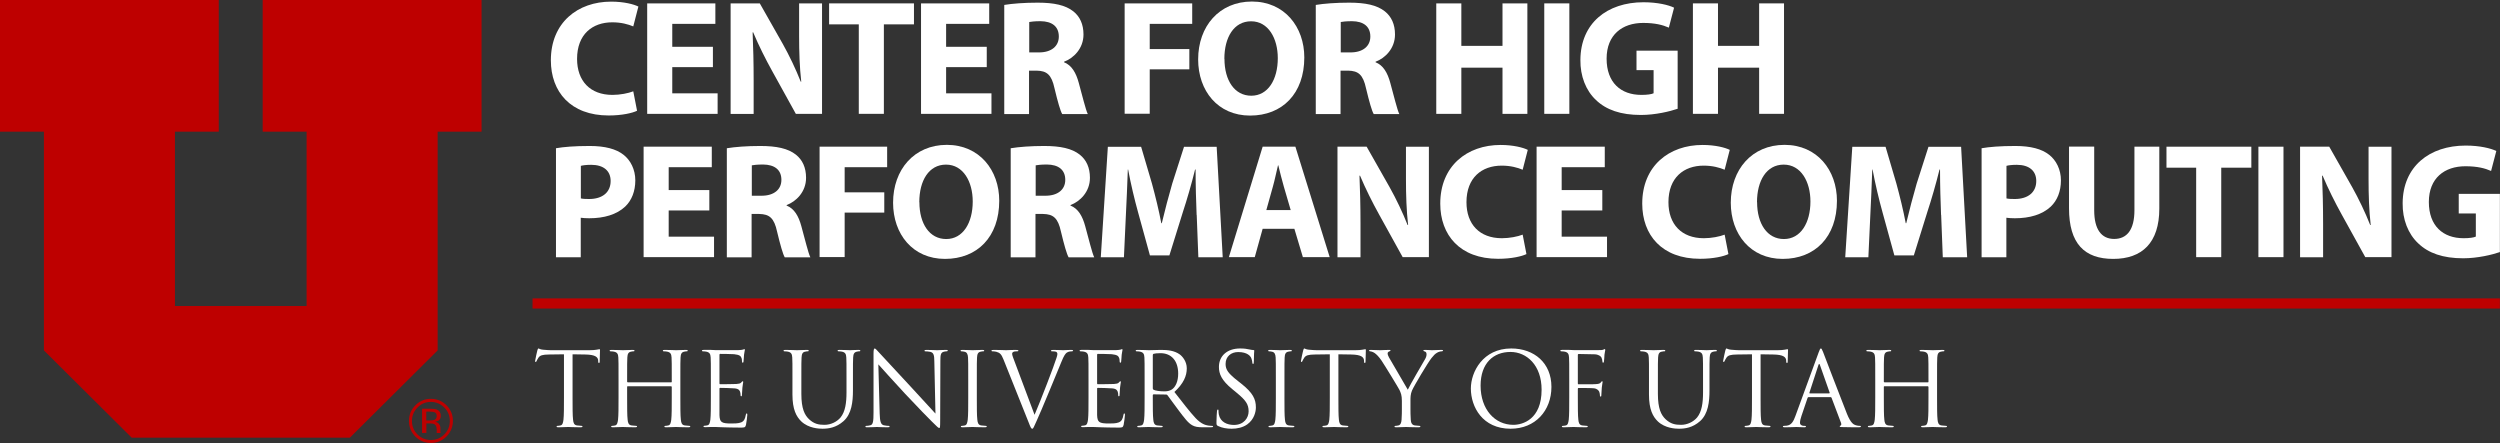 <?xml version="1.0" encoding="UTF-8"?>
<svg id="Stacked" xmlns="http://www.w3.org/2000/svg" viewBox="0 0 244.21 43.28">
    <rect x="0" y="0" width="244.21" height="43.28" fill="#333333" stroke="none"/>
    <defs>
        <style>
            .cls-1 {fill-rule:evenodd;}
            .cls-1,.cls-2,.cls-3 {stroke-width:0px;}
            .cls-1,.cls-3 {fill:#be0000;}
            .cls-2 {fill:#ffffff;}
        </style>
    </defs>
    <rect class="cls-3" x="52.02" y="29.15" width="192.18" height=".99" />
    <path class="cls-2"
        d="m62.23,10.82c-.45.22-1.46.46-2.77.46-3.73,0-5.65-2.32-5.65-5.39,0-3.68,2.62-5.73,5.89-5.73,1.26,0,2.22.26,2.66.48l-.5,1.94c-.5-.21-1.18-.4-2.05-.4-1.94,0-3.44,1.17-3.44,3.57,0,2.16,1.28,3.52,3.46,3.52.74,0,1.55-.16,2.03-.35l.37,1.9Z" />
    <path class="cls-2" d="m69.64,6.56h-3.97v2.56h4.43v2h-6.88V.33h6.66v2h-4.21v2.24h3.97v1.98Z" />
    <path class="cls-2"
        d="m71.37,11.12V.33h2.85l2.24,3.95c.64,1.14,1.28,2.48,1.76,3.7h.05c-.16-1.42-.21-2.88-.21-4.5V.33h2.24v10.79h-2.56l-2.3-4.16c-.64-1.15-1.34-2.54-1.87-3.81l-.05.02c.06,1.42.1,2.94.1,4.71v3.25h-2.24Z" />
    <path class="cls-2" d="m83.89,2.38h-2.9V.33h8.29v2.05h-2.94v8.74h-2.45V2.38Z" />
    <path class="cls-2" d="m96.39,6.56h-3.97v2.56h4.43v2h-6.88V.33h6.66v2h-4.21v2.24h3.97v1.98Z" />
    <path class="cls-2"
        d="m98.11.48c.78-.13,1.95-.22,3.25-.22,1.6,0,2.72.24,3.49.85.64.51.99,1.26.99,2.26,0,1.38-.98,2.32-1.9,2.66v.05c.75.3,1.17,1.02,1.44,2.02.34,1.22.67,2.62.88,3.04h-2.5c-.18-.3-.43-1.18-.75-2.51-.29-1.34-.75-1.71-1.75-1.73h-.74v4.24h-2.42V.48Zm2.42,4.64h.96c1.22,0,1.94-.61,1.94-1.55,0-.99-.67-1.49-1.79-1.5-.59,0-.93.05-1.1.08v2.98Z" />
    <path class="cls-2" d="m109.87.33h6.59v2h-4.15v2.46h3.87v1.98h-3.87v4.34h-2.45V.33Z" />
    <path class="cls-2"
        d="m127.41,5.61c0,3.54-2.15,5.68-5.3,5.68s-5.07-2.42-5.07-5.49c0-3.23,2.06-5.65,5.25-5.65s5.12,2.48,5.12,5.46Zm-7.8.14c0,2.11.99,3.6,2.62,3.6s2.59-1.57,2.59-3.67c0-1.94-.93-3.6-2.61-3.6s-2.61,1.57-2.61,3.67Z" />
    <path class="cls-2"
        d="m128.54.48c.78-.13,1.95-.22,3.25-.22,1.6,0,2.72.24,3.49.85.64.51.99,1.26.99,2.26,0,1.38-.98,2.32-1.9,2.66v.05c.75.3,1.17,1.02,1.44,2.02.34,1.22.67,2.62.88,3.04h-2.5c-.18-.3-.43-1.18-.75-2.51-.29-1.34-.75-1.71-1.75-1.73h-.74v4.24h-2.42V.48Zm2.42,4.64h.96c1.22,0,1.94-.61,1.94-1.55,0-.99-.67-1.49-1.79-1.5-.59,0-.93.05-1.1.08v2.98Z" />
    <path class="cls-2"
        d="m142.75.33v4.15h4.02V.33h2.43v10.79h-2.43v-4.51h-4.02v4.51h-2.45V.33h2.45Z" />
    <path class="cls-2" d="m153.3.33v10.79h-2.45V.33h2.45Z" />
    <path class="cls-2"
        d="m163.89,10.62c-.75.26-2.18.61-3.6.61-1.97,0-3.39-.5-4.39-1.46-.99-.93-1.54-2.34-1.52-3.92.02-3.59,2.62-5.63,6.16-5.63,1.39,0,2.46.27,2.99.53l-.51,1.95c-.59-.26-1.33-.46-2.51-.46-2.03,0-3.57,1.15-3.57,3.49s1.39,3.54,3.39,3.54c.56,0,1.01-.06,1.2-.16v-2.26h-1.67v-1.9h4.02v5.68Z" />
    <path class="cls-2"
        d="m167.82.33v4.15h4.02V.33h2.43v10.79h-2.43v-4.51h-4.02v4.51h-2.45V.33h2.45Z" />
    <path class="cls-2"
        d="m54.31,14.48c.75-.13,1.81-.22,3.3-.22s2.58.29,3.3.86c.69.54,1.15,1.44,1.15,2.5s-.35,1.95-.99,2.56c-.83.78-2.06,1.14-3.51,1.14-.32,0-.61-.02-.83-.05v3.86h-2.42v-10.64Zm2.42,4.9c.21.05.46.06.82.06,1.3,0,2.1-.66,2.1-1.76,0-.99-.69-1.58-1.9-1.58-.5,0-.83.05-1.01.1v3.19Z" />
    <path class="cls-2" d="m69.29,20.56h-3.97v2.56h4.43v2h-6.88v-10.79h6.66v2h-4.21v2.24h3.97v1.98Z" />
    <path class="cls-2"
        d="m71.01,14.48c.78-.13,1.95-.22,3.25-.22,1.6,0,2.72.24,3.49.85.64.51.99,1.26.99,2.26,0,1.38-.98,2.32-1.9,2.66v.05c.75.3,1.17,1.02,1.44,2.02.34,1.22.67,2.62.88,3.04h-2.5c-.18-.3-.43-1.18-.75-2.51-.29-1.34-.75-1.71-1.75-1.73h-.74v4.24h-2.42v-10.64Zm2.42,4.64h.96c1.22,0,1.94-.61,1.94-1.55,0-.99-.67-1.49-1.79-1.5-.59,0-.93.05-1.1.08v2.98Z" />
    <path class="cls-2" d="m80.07,14.33h6.59v2h-4.15v2.46h3.87v1.98h-3.87v4.34h-2.45v-10.79Z" />
    <path class="cls-2"
        d="m97.61,19.61c0,3.54-2.15,5.68-5.3,5.68s-5.07-2.42-5.07-5.49c0-3.23,2.06-5.65,5.25-5.65s5.12,2.48,5.12,5.46Zm-7.8.14c0,2.11.99,3.6,2.62,3.6s2.59-1.57,2.59-3.67c0-1.94-.93-3.6-2.61-3.6s-2.61,1.57-2.61,3.67Z" />
    <path class="cls-2"
        d="m98.74,14.48c.78-.13,1.95-.22,3.25-.22,1.6,0,2.72.24,3.49.85.64.51.99,1.26.99,2.26,0,1.38-.98,2.32-1.9,2.66v.05c.75.3,1.17,1.02,1.44,2.02.34,1.22.67,2.62.88,3.04h-2.5c-.18-.3-.43-1.18-.75-2.51-.29-1.34-.75-1.71-1.75-1.73h-.74v4.24h-2.42v-10.64Zm2.42,4.64h.96c1.22,0,1.94-.61,1.94-1.55,0-.99-.67-1.49-1.79-1.5-.59,0-.93.05-1.1.08v2.98Z" />
    <path class="cls-2"
        d="m116.89,20.99c-.05-1.3-.1-2.86-.1-4.43h-.05c-.34,1.38-.78,2.91-1.2,4.18l-1.31,4.21h-1.9l-1.15-4.18c-.35-1.26-.72-2.8-.98-4.21h-.03c-.06,1.46-.11,3.12-.19,4.47l-.19,4.1h-2.26l.69-10.79h3.25l1.06,3.6c.34,1.25.67,2.59.91,3.86h.05c.3-1.25.67-2.67,1.02-3.87l1.15-3.59h3.19l.59,10.79h-2.38l-.16-4.13Z" />
    <path class="cls-2"
        d="m123.34,22.35l-.77,2.77h-2.53l3.3-10.79h3.2l3.35,10.79h-2.62l-.83-2.77h-3.09Zm2.74-1.83l-.67-2.29c-.19-.64-.38-1.44-.54-2.08h-.03c-.16.64-.32,1.46-.5,2.08l-.64,2.29h2.39Z" />
    <path class="cls-2"
        d="m130.65,25.12v-10.79h2.85l2.24,3.95c.64,1.14,1.28,2.48,1.76,3.7h.05c-.16-1.43-.21-2.88-.21-4.5v-3.15h2.24v10.79h-2.56l-2.3-4.16c-.64-1.15-1.34-2.55-1.87-3.81l-.05.02c.06,1.42.1,2.94.1,4.71v3.25h-2.24Z" />
    <path class="cls-2"
        d="m149.11,24.82c-.45.22-1.46.46-2.77.46-3.73,0-5.65-2.32-5.65-5.39,0-3.68,2.62-5.73,5.89-5.73,1.26,0,2.22.26,2.66.48l-.5,1.94c-.5-.21-1.18-.4-2.05-.4-1.94,0-3.44,1.17-3.44,3.57,0,2.16,1.28,3.52,3.46,3.52.74,0,1.55-.16,2.03-.35l.37,1.91Z" />
    <path class="cls-2"
        d="m156.52,20.56h-3.97v2.56h4.43v2h-6.88v-10.79h6.66v2h-4.21v2.24h3.97v1.98Z" />
    <path class="cls-2"
        d="m168.84,24.82c-.45.22-1.46.46-2.77.46-3.73,0-5.65-2.32-5.65-5.39,0-3.68,2.62-5.73,5.89-5.73,1.26,0,2.22.26,2.66.48l-.5,1.94c-.5-.21-1.18-.4-2.05-.4-1.94,0-3.44,1.17-3.44,3.57,0,2.16,1.28,3.52,3.46,3.52.74,0,1.55-.16,2.03-.35l.37,1.91Z" />
    <path class="cls-2"
        d="m179.44,19.61c0,3.54-2.15,5.68-5.3,5.68s-5.07-2.42-5.07-5.49c0-3.23,2.06-5.65,5.25-5.65s5.12,2.48,5.12,5.46Zm-7.8.14c0,2.11.99,3.6,2.62,3.6s2.59-1.57,2.59-3.67c0-1.94-.93-3.6-2.61-3.6s-2.61,1.57-2.61,3.67Z" />
    <path class="cls-2"
        d="m189.61,20.99c-.05-1.3-.1-2.86-.1-4.43h-.05c-.34,1.38-.78,2.91-1.2,4.18l-1.31,4.21h-1.9l-1.15-4.18c-.35-1.26-.72-2.8-.98-4.21h-.03c-.06,1.46-.11,3.12-.19,4.47l-.19,4.1h-2.26l.69-10.79h3.25l1.06,3.6c.34,1.25.67,2.59.91,3.86h.05c.3-1.25.67-2.67,1.02-3.87l1.15-3.59h3.19l.59,10.79h-2.38l-.16-4.13Z" />
    <path class="cls-2"
        d="m193.57,14.48c.75-.13,1.81-.22,3.3-.22s2.58.29,3.3.86c.69.54,1.15,1.44,1.15,2.5s-.35,1.95-.99,2.56c-.83.78-2.06,1.14-3.51,1.14-.32,0-.61-.02-.83-.05v3.86h-2.42v-10.64Zm2.42,4.9c.21.05.46.06.82.06,1.3,0,2.1-.66,2.1-1.76,0-.99-.69-1.58-1.9-1.58-.5,0-.83.05-1.01.1v3.19Z" />
    <path class="cls-2"
        d="m204.57,14.33v6.21c0,1.86.7,2.8,1.95,2.8s1.98-.9,1.98-2.8v-6.21h2.43v6.05c0,3.33-1.68,4.91-4.5,4.91s-4.32-1.5-4.32-4.95v-6.02h2.45Z" />
    <path class="cls-2" d="m214.53,16.38h-2.9v-2.05h8.29v2.05h-2.94v8.74h-2.45v-8.74Z" />
    <path class="cls-2" d="m223.06,14.33v10.79h-2.45v-10.79h2.45Z" />
    <path class="cls-2"
        d="m224.68,25.12v-10.79h2.85l2.24,3.95c.64,1.14,1.28,2.48,1.76,3.7h.05c-.16-1.43-.21-2.88-.21-4.5v-3.15h2.24v10.79h-2.56l-2.3-4.16c-.64-1.15-1.34-2.55-1.87-3.81l-.05.02c.06,1.42.1,2.94.1,4.71v3.25h-2.24Z" />
    <path class="cls-2"
        d="m244.21,24.62c-.75.26-2.18.61-3.6.61-1.97,0-3.39-.5-4.39-1.46-.99-.93-1.54-2.34-1.52-3.92.02-3.59,2.62-5.63,6.16-5.63,1.39,0,2.46.27,2.99.53l-.51,1.95c-.59-.26-1.33-.46-2.51-.46-2.03,0-3.57,1.15-3.57,3.49s1.39,3.54,3.39,3.54c.56,0,1.01-.06,1.2-.16v-2.26h-1.67v-1.91h4.02v5.68Z" />
    <path class="cls-3"
        d="m43.61,42.64c-.42.42-.93.63-1.52.63s-1.1-.21-1.52-.63c-.42-.42-.62-.93-.62-1.53s.21-1.1.63-1.52c.42-.42.92-.63,1.51-.63s1.1.21,1.52.63c.42.42.63.92.63,1.52s-.21,1.1-.63,1.53Zm-2.83-2.83c-.36.36-.54.8-.54,1.31s.18.96.54,1.32c.36.36.8.54,1.31.54s.95-.18,1.31-.54.54-.8.54-1.32-.18-.95-.54-1.31c-.36-.36-.8-.55-1.31-.55s-.95.18-1.31.55Zm1.27.12c.29,0,.51.03.64.09.24.1.37.3.37.6,0,.21-.08.37-.23.47-.08.05-.2.09-.34.11.18.03.32.11.4.23.09.12.13.25.13.37v.17c0,.05,0,.11,0,.18s.01.1.02.12v.03s-.38,0-.38,0c0,0,0-.02,0-.02,0,0,0-.02,0-.03v-.08s0-.19,0-.19c0-.27-.07-.45-.22-.54-.09-.05-.24-.08-.46-.08h-.33v.93h-.42v-2.36h.83Zm.45.37c-.11-.06-.27-.09-.5-.09h-.36v.86h.38c.18,0,.31-.02.4-.05.16-.06.24-.19.24-.37,0-.17-.05-.29-.16-.35Z" />
    <polygon class="cls-1"
        points="0 0 0 12.86 4.29 12.86 4.29 34.23 12.86 42.75 34.18 42.75 42.75 34.23 42.75 12.86 47.04 12.86 47.04 0 25.66 0 25.66 12.86 29.95 12.86 29.95 29.89 17.09 29.89 17.09 12.86 21.37 12.86 21.37 0 0 0" />
    <path class="cls-2"
        d="m55.93,38.84c0,.96,0,1.75.05,2.17.03.29.09.51.39.55.14.02.36.04.45.04.06,0,.08.03.08.06,0,.05-.05.08-.16.08-.55,0-1.18-.03-1.23-.03s-.68.03-.98.03c-.11,0-.16-.02-.16-.08,0-.03.02-.06.08-.06.09,0,.21-.02.3-.04.2-.04.25-.26.29-.55.05-.42.05-1.21.05-2.17v-4.23l-1.48.02c-.62.01-.86.08-1.02.32-.11.17-.14.24-.17.31-.03.08-.06.1-.1.1-.03,0-.05-.03-.05-.09,0-.1.2-.96.22-1.04.02-.06.06-.19.1-.19.07,0,.17.1.44.12.29.03.67.05.79.05h3.75c.32,0,.55-.02.71-.05.15-.02.24-.05.28-.05.05,0,.05.06.05.12,0,.3-.03.99-.03,1.1,0,.09-.03.13-.07.13-.05,0-.07-.03-.08-.17v-.11c-.04-.3-.28-.53-1.24-.55l-1.26-.02v4.23Z" />
    <path class="cls-2"
        d="m66.46,38.84c0,.96,0,1.75.05,2.17.03.29.09.51.39.55.14.02.36.04.45.04.06,0,.08.03.08.06,0,.05-.05.08-.16.08-.55,0-1.18-.03-1.23-.03s-.68.03-.98.03c-.11,0-.16-.02-.16-.08,0-.03.02-.06.08-.06.09,0,.21-.02.3-.04.2-.04.25-.26.29-.55.05-.42.05-1.21.05-2.17v-1.05s-.03-.06-.06-.06h-4.24s-.06,0-.06.06v1.05c0,.96,0,1.75.05,2.17.03.29.09.51.39.55.14.02.36.04.45.04.06,0,.08.03.08.06,0,.05-.05.08-.16.08-.55,0-1.18-.03-1.23-.03s-.68.03-.98.03c-.11,0-.16-.02-.16-.08,0-.03.02-.06.08-.06.09,0,.21-.02.3-.04.2-.04.25-.26.29-.55.05-.42.05-1.21.05-2.17v-1.76c0-1.56,0-1.84-.02-2.16-.02-.34-.1-.5-.43-.57-.08-.02-.25-.03-.34-.03-.04,0-.08-.02-.08-.06,0-.06.05-.08.16-.08.45,0,1.08.03,1.13.03s.68-.03.98-.03c.11,0,.16.02.16.08,0,.04-.04.06-.08.06-.07,0-.13,0-.25.03-.27.05-.35.22-.37.57-.02.32-.02.6-.02,2.16v.21s.03.06.06.06h4.24s.06,0,.06-.06v-.21c0-1.56,0-1.84-.02-2.16-.02-.34-.1-.5-.43-.57-.08-.02-.25-.03-.34-.03-.04,0-.08-.02-.08-.06,0-.06.05-.08.16-.08.45,0,1.08.03,1.13.03s.68-.03.98-.03c.11,0,.16.02.16.08,0,.04-.04.06-.08.06-.07,0-.13,0-.25.03-.27.05-.35.22-.37.57-.02.32-.02.6-.02,2.16v1.76Z" />
    <path class="cls-2"
        d="m69.44,37.08c0-1.56,0-1.84-.02-2.16-.02-.34-.1-.5-.43-.57-.08-.02-.25-.03-.34-.03-.04,0-.08-.02-.08-.06,0-.06.05-.08.16-.08.23,0,.5,0,.72,0l.41.02c.07,0,2.06,0,2.29,0,.19,0,.35-.03.43-.05.05,0,.09-.05.14-.05.03,0,.04.04.04.09,0,.07-.05.19-.08.47-.01.1-.03.54-.05.66,0,.05-.03.11-.07.11-.06,0-.08-.05-.08-.13,0-.07,0-.24-.06-.36-.07-.16-.17-.28-.71-.34-.17-.02-1.26-.03-1.37-.03-.04,0-.06.03-.06.1v2.76c0,.07.01.1.06.1.13,0,1.36,0,1.59-.02.24-.02.38-.04.47-.14.07-.08.11-.13.15-.13.03,0,.05.02.05.08s-.05.23-.08.56c-.02.2-.04.57-.04.64,0,.08,0,.19-.07.19-.05,0-.07-.04-.07-.09,0-.1,0-.2-.04-.33-.04-.14-.13-.31-.52-.35-.27-.03-1.26-.05-1.43-.05-.05,0-.07.03-.07.07v.88c0,.34,0,1.5,0,1.71.03.69.18.82,1.16.82.26,0,.7,0,.96-.11.26-.11.38-.31.45-.72.02-.11.04-.15.09-.15.06,0,.06.08.06.15,0,.08-.08.76-.13.97-.07.26-.15.26-.54.26-.75,0-1.3-.02-1.69-.03-.39-.02-.63-.03-.78-.03-.02,0-.19,0-.4,0-.2,0-.43.02-.58.02-.11,0-.16-.02-.16-.08,0-.03.02-.06.08-.06.09,0,.21-.02.3-.04.2-.04.25-.26.29-.55.05-.42.05-1.21.05-2.17v-1.76Z" />
    <path class="cls-2"
        d="m77.41,37.08c0-1.56,0-1.84-.02-2.16-.02-.34-.1-.5-.43-.57-.08-.02-.25-.03-.34-.03-.04,0-.08-.02-.08-.06,0-.06.05-.08.16-.08.45,0,1.06.03,1.15.03s.69-.03.99-.03c.11,0,.16.02.16.08,0,.04-.04.06-.08.06-.07,0-.13,0-.25.03-.27.04-.35.22-.37.57-.02.32-.02.6-.02,2.16v1.4c0,1.44.32,2.06.75,2.47.49.46.94.55,1.51.55.61,0,1.21-.29,1.57-.72.46-.57.58-1.42.58-2.45v-1.25c0-1.56,0-1.84-.02-2.16-.02-.34-.1-.5-.43-.57-.08-.02-.25-.03-.34-.03-.04,0-.08-.02-.08-.06,0-.06.05-.08.16-.08.45,0,1,.03,1.06.03.07,0,.54-.03.84-.03.11,0,.16.02.16.08,0,.04-.04.06-.08.06-.07,0-.13,0-.25.03-.27.06-.35.22-.37.57-.02.32-.02.6-.02,2.16v1.07c0,1.08-.12,2.28-.92,2.99-.72.64-1.47.74-2.06.74-.34,0-1.35-.04-2.06-.71-.49-.47-.87-1.17-.87-2.63v-1.46Z" />
    <path class="cls-2"
        d="m85.93,40.38c.02.82.12,1.08.39,1.16.19.05.41.06.5.06.05,0,.08.02.08.06,0,.06-.06.08-.18.08-.57,0-.97-.03-1.06-.03s-.51.03-.96.03c-.1,0-.16,0-.16-.08,0-.04.03-.06.08-.06.08,0,.26-.01.41-.06.25-.07.3-.36.3-1.27v-5.73c0-.39.04-.5.12-.5s.25.22.35.32c.15.17,1.64,1.78,3.18,3.43.99,1.06,2.08,2.28,2.4,2.61l-.11-5.08c0-.65-.08-.87-.39-.95-.18-.04-.41-.05-.49-.05-.07,0-.08-.03-.08-.07,0-.06.08-.07.2-.07.45,0,.93.03,1.04.03s.44-.03.85-.03c.11,0,.18,0,.18.07,0,.04-.04.07-.11.07-.05,0-.12,0-.24.03-.33.07-.37.29-.37.89l-.02,5.86c0,.66-.02.71-.09.71-.08,0-.2-.11-.73-.64-.11-.1-1.55-1.57-2.61-2.71-1.16-1.25-2.29-2.51-2.61-2.87l.13,4.79Z" />
    <path class="cls-2"
        d="m95.42,38.84c0,.96,0,1.75.05,2.17.03.29.09.51.39.55.14.02.36.04.45.04.06,0,.08.03.08.06,0,.05-.05.08-.16.08-.55,0-1.18-.03-1.23-.03s-.68.03-.98.03c-.11,0-.16-.02-.16-.08,0-.03.02-.06.08-.06.09,0,.21-.02.3-.04.2-.04.25-.26.29-.55.05-.42.05-1.21.05-2.17v-1.76c0-1.56,0-1.84-.02-2.16-.02-.34-.12-.51-.34-.56-.11-.03-.24-.04-.31-.04-.04,0-.08-.02-.08-.06,0-.06.05-.08.16-.08.33,0,.96.03,1.01.03s.68-.03.98-.03c.11,0,.16.02.16.08,0,.04-.04.06-.08.06-.07,0-.13,0-.25.03-.27.05-.35.22-.37.57-.02.32-.02.6-.02,2.16v1.76Z" />
    <path class="cls-2"
        d="m101.06,40.52c.58-1.34,1.92-4.83,2.14-5.55.05-.15.09-.29.09-.38,0-.08-.03-.18-.13-.23-.12-.04-.27-.04-.38-.04-.06,0-.11,0-.11-.06,0-.06.06-.08.22-.08.4,0,.86.03.98.03.06,0,.49-.03.78-.03.11,0,.17.02.17.07s-.04.07-.12.07c-.07,0-.29,0-.48.12-.13.09-.28.26-.55.94-.11.28-.61,1.48-1.12,2.71-.61,1.46-1.06,2.54-1.29,3.03-.28.6-.32.76-.42.76-.12,0-.17-.14-.36-.62l-2.45-6.13c-.22-.56-.37-.67-.72-.77-.15-.04-.32-.04-.38-.04s-.08-.03-.08-.07c0-.06.1-.07.26-.07.48,0,1.05.03,1.17.03.1,0,.55-.03.93-.03.18,0,.27.02.27.07s-.03.07-.1.07c-.11,0-.29,0-.38.05-.11.05-.13.13-.13.2,0,.13.12.44.27.83l1.92,5.12Z" />
    <path class="cls-2"
        d="m106.33,37.08c0-1.56,0-1.84-.02-2.16-.02-.34-.1-.5-.43-.57-.08-.02-.25-.03-.34-.03-.04,0-.08-.02-.08-.06,0-.06.05-.08.16-.08.23,0,.5,0,.72,0l.41.02c.07,0,2.06,0,2.29,0,.19,0,.35-.03.43-.05.05,0,.09-.05.14-.05.03,0,.04.04.04.09,0,.07-.05.19-.08.47-.01.1-.03.54-.05.66,0,.05-.03.11-.07.11-.06,0-.08-.05-.08-.13,0-.07,0-.24-.06-.36-.07-.16-.17-.28-.71-.34-.17-.02-1.26-.03-1.37-.03-.04,0-.06.03-.06.1v2.76c0,.07.01.1.06.1.13,0,1.36,0,1.59-.02.24-.02.38-.04.47-.14.07-.08.11-.13.15-.13.03,0,.05.02.05.08s-.05.23-.08.56c-.02.2-.04.57-.04.64,0,.08,0,.19-.07.19-.05,0-.07-.04-.07-.09,0-.1,0-.2-.04-.33-.04-.14-.13-.31-.52-.35-.27-.03-1.26-.05-1.43-.05-.05,0-.07.03-.07.07v.88c0,.34,0,1.5,0,1.71.03.69.18.82,1.16.82.26,0,.7,0,.96-.11.26-.11.38-.31.45-.72.02-.11.04-.15.09-.15.06,0,.06.08.06.15,0,.08-.08.76-.13.97-.07.26-.15.26-.54.26-.75,0-1.3-.02-1.69-.03-.39-.02-.63-.03-.78-.03-.02,0-.19,0-.4,0-.2,0-.43.02-.58.02-.11,0-.16-.02-.16-.08,0-.03.02-.06.08-.06.09,0,.21-.02.3-.04.2-.04.25-.26.29-.55.05-.42.05-1.21.05-2.17v-1.76Z" />
    <path class="cls-2"
        d="m111.81,37.08c0-1.56,0-1.84-.02-2.16-.02-.34-.1-.5-.43-.57-.08-.02-.25-.03-.34-.03-.04,0-.08-.02-.08-.06,0-.06.05-.08.16-.08.45,0,1.08.03,1.13.03.11,0,.87-.03,1.18-.03.63,0,1.3.06,1.83.44.25.18.69.67.69,1.36,0,.74-.31,1.48-1.21,2.31.82,1.05,1.5,1.94,2.08,2.56.54.57.97.68,1.22.72.19.03.33.03.39.03.05,0,.09.03.09.06,0,.06-.06.08-.24.08h-.71c-.56,0-.81-.05-1.07-.19-.43-.23-.78-.72-1.35-1.47-.42-.55-.89-1.22-1.09-1.48-.04-.04-.07-.06-.13-.06l-1.23-.02s-.07.03-.07.08v.24c0,.96,0,1.75.05,2.17.03.29.09.51.39.55.14.02.36.04.45.04.06,0,.08.03.08.06,0,.05-.05.08-.16.08-.55,0-1.18-.03-1.23-.03-.01,0-.64.03-.94.03-.11,0-.16-.02-.16-.08,0-.03.02-.06.08-.06.09,0,.21-.02.3-.04.2-.04.25-.26.29-.55.05-.42.05-1.21.05-2.17v-1.76Zm.8.87s.02.09.07.12c.15.09.61.16,1.05.16.24,0,.52-.03.75-.19.35-.24.61-.78.61-1.54,0-1.25-.66-2-1.73-2-.3,0-.57.03-.67.06-.05.02-.08.06-.08.12v3.27Z" />
    <path class="cls-2"
        d="m118.98,41.61c-.14-.07-.15-.11-.15-.38,0-.5.04-.9.05-1.06.01-.11.03-.16.08-.16.06,0,.07.03.07.11,0,.09,0,.23.03.37.15.74.81,1.02,1.48,1.02.96,0,1.43-.69,1.43-1.33,0-.69-.29-1.09-1.15-1.8l-.45-.37c-1.06-.87-1.3-1.49-1.3-2.17,0-1.07.8-1.8,2.07-1.8.39,0,.68.04.93.1.19.04.27.05.35.05s.1.02.1.07-.04.38-.04,1.06c0,.16-.02.23-.07.23-.06,0-.07-.05-.08-.13,0-.12-.07-.39-.13-.5-.06-.11-.33-.53-1.25-.53-.69,0-1.23.43-1.23,1.16,0,.57.26.93,1.22,1.68l.28.22c1.18.93,1.46,1.55,1.46,2.35,0,.41-.16,1.17-.85,1.66-.43.3-.97.42-1.51.42-.47,0-.93-.07-1.34-.27Z" />
    <path class="cls-2"
        d="m125.47,38.84c0,.96,0,1.75.05,2.17.03.29.09.51.39.55.14.02.36.04.45.04.06,0,.08.03.08.06,0,.05-.05.08-.16.08-.55,0-1.18-.03-1.23-.03s-.68.03-.98.03c-.11,0-.16-.02-.16-.08,0-.03.02-.06.08-.06.09,0,.21-.02.3-.04.2-.04.25-.26.29-.55.05-.42.05-1.21.05-2.17v-1.76c0-1.56,0-1.84-.02-2.16-.02-.34-.12-.51-.34-.56-.11-.03-.24-.04-.31-.04-.04,0-.08-.02-.08-.06,0-.06.05-.08.16-.08.33,0,.96.03,1.01.03s.68-.03.98-.03c.11,0,.16.02.16.08,0,.04-.04.06-.08.06-.07,0-.13,0-.25.03-.27.05-.35.22-.37.57-.02.32-.02.6-.02,2.16v1.76Z" />
    <path class="cls-2"
        d="m130.74,38.84c0,.96,0,1.75.05,2.17.03.29.09.51.39.55.14.02.36.04.45.04.06,0,.08.03.08.06,0,.05-.05.08-.16.08-.55,0-1.18-.03-1.23-.03s-.68.03-.98.03c-.11,0-.16-.02-.16-.08,0-.03.02-.06.08-.06.09,0,.21-.02.3-.04.2-.04.25-.26.29-.55.05-.42.05-1.21.05-2.17v-4.23l-1.48.02c-.62.01-.86.08-1.02.32-.11.17-.14.24-.17.31-.03.08-.06.1-.1.1-.03,0-.05-.03-.05-.09,0-.1.2-.96.22-1.04.02-.06.06-.19.1-.19.07,0,.17.1.44.12.29.03.67.05.79.05h3.75c.32,0,.55-.02.71-.05.15-.02.24-.05.28-.05.05,0,.05.06.05.12,0,.3-.03.99-.03,1.1,0,.09-.03.13-.07.13-.05,0-.07-.03-.08-.17v-.11c-.04-.3-.28-.53-1.24-.55l-1.26-.02v4.23Z" />
    <path class="cls-2"
        d="m136.94,39.15c0-.54-.1-.76-.23-1.05-.07-.16-1.41-2.36-1.76-2.88-.25-.37-.5-.62-.68-.74-.15-.1-.34-.16-.43-.16-.05,0-.1-.02-.1-.07,0-.04.04-.07.13-.07.19,0,.94.03.99.03.07,0,.45-.03.84-.03.11,0,.13.03.13.07s-.06.05-.15.09c-.08.04-.13.1-.13.18,0,.12.05.24.13.39.16.29,1.66,2.87,1.84,3.16.19-.42,1.46-2.61,1.66-2.94.13-.21.17-.38.17-.51,0-.14-.04-.25-.16-.28-.09-.03-.15-.05-.15-.1,0-.04.06-.06.16-.06.26,0,.58.03.66.03.06,0,.78-.03.97-.03.07,0,.13.02.13.06,0,.05-.05.08-.13.08-.11,0-.3.04-.46.14-.2.12-.31.24-.53.51-.33.4-1.73,2.75-1.91,3.18-.15.36-.15.67-.15,1v.86c0,.16,0,.58.03,1,.02.29.11.51.41.55.14.02.36.04.45.04.06,0,.08.03.08.06,0,.05-.05.08-.16.08-.55,0-1.18-.03-1.23-.03s-.68.03-.98.03c-.11,0-.16-.02-.16-.08,0-.03.02-.06.08-.06.09,0,.21-.02.3-.04.2-.04.29-.26.31-.55.03-.42.03-.84.03-1v-.86Z" />
    <path class="cls-2"
        d="m147.62,34.04c2.25,0,3.93,1.42,3.93,3.75s-1.58,4.09-3.99,4.09c-2.74,0-3.88-2.13-3.88-3.93,0-1.62,1.18-3.91,3.94-3.91Zm.21,7.46c.9,0,2.76-.52,2.76-3.43,0-2.4-1.46-3.69-3.04-3.69-1.67,0-2.92,1.1-2.92,3.29,0,2.33,1.4,3.83,3.2,3.83Z" />
    <path class="cls-2"
        d="m153.29,37.08c0-1.56,0-1.84-.02-2.16-.02-.34-.1-.5-.43-.57-.08-.02-.25-.03-.34-.03-.04,0-.08-.02-.08-.06,0-.06.05-.08.16-.08.23,0,.5,0,.72,0l.41.02c.2.01,2.23,0,2.46,0,.19,0,.35,0,.44-.04.06-.02.1-.06.14-.06s.06.04.06.09c0,.07-.05.19-.08.47,0,.1-.03.54-.05.66,0,.05-.03.11-.08.11s-.07-.05-.07-.12c0-.08-.03-.25-.09-.38-.06-.13-.29-.31-.68-.32l-1.54-.03c-.06,0-.09.03-.09.11v2.76c0,.06.01.09.07.09h1.28c.17-.01.31-.01.45-.02.24-.02.37-.05.46-.18.04-.05.07-.1.11-.1s.05.03.05.08c0,.06-.05.23-.08.56-.02.2-.04.6-.04.67,0,.09,0,.19-.07.19-.05,0-.07-.04-.07-.09,0-.1-.02-.24-.06-.36-.05-.14-.21-.32-.52-.36-.25-.03-1.34-.03-1.51-.03-.05,0-.07.02-.07.09v.85c0,.96,0,1.75.05,2.17.03.29.09.51.39.55.14.02.36.04.45.04.06,0,.08.03.08.06,0,.05-.05.08-.16.08-.55,0-1.18-.03-1.23-.03s-.68.03-.98.03c-.11,0-.16-.02-.16-.08,0-.03.02-.06.08-.06.09,0,.21-.02.3-.04.2-.04.25-.26.29-.55.05-.42.05-1.21.05-2.17v-1.76Z" />
    <path class="cls-2"
        d="m161.08,37.08c0-1.56,0-1.84-.02-2.16-.02-.34-.1-.5-.43-.57-.08-.02-.25-.03-.34-.03-.04,0-.08-.02-.08-.06,0-.06.05-.08.16-.08.45,0,1.06.03,1.15.03s.69-.03.99-.03c.11,0,.16.02.16.08,0,.04-.04.06-.08.06-.07,0-.13,0-.25.03-.27.04-.35.22-.37.57-.02.32-.02.6-.02,2.16v1.4c0,1.44.32,2.06.75,2.47.49.46.94.55,1.51.55.61,0,1.21-.29,1.57-.72.46-.57.58-1.42.58-2.45v-1.25c0-1.56,0-1.84-.02-2.16-.02-.34-.1-.5-.43-.57-.08-.02-.25-.03-.34-.03-.04,0-.08-.02-.08-.06,0-.06.05-.08.16-.08.45,0,1,.03,1.06.03.07,0,.54-.03.84-.03.11,0,.16.02.16.08,0,.04-.04.06-.08.06-.07,0-.13,0-.25.03-.27.06-.35.22-.37.57-.02.32-.02.6-.02,2.16v1.07c0,1.08-.12,2.28-.92,2.99-.72.64-1.47.74-2.06.74-.34,0-1.35-.04-2.06-.71-.49-.47-.87-1.17-.87-2.63v-1.46Z" />
    <path class="cls-2"
        d="m171.98,38.84c0,.96,0,1.75.05,2.17.03.29.09.51.39.55.14.02.36.04.45.04.06,0,.08.03.08.06,0,.05-.05.08-.16.08-.55,0-1.18-.03-1.23-.03s-.68.03-.98.03c-.11,0-.16-.02-.16-.08,0-.03.02-.06.08-.06.09,0,.21-.02.3-.04.2-.04.25-.26.29-.55.05-.42.05-1.21.05-2.17v-4.23l-1.48.02c-.62.01-.86.08-1.02.32-.11.17-.14.24-.17.31-.03.08-.06.1-.1.1-.03,0-.05-.03-.05-.09,0-.1.2-.96.22-1.04.02-.06.06-.19.1-.19.07,0,.17.1.44.12.29.03.67.05.79.05h3.75c.32,0,.55-.02.71-.05.15-.02.24-.05.28-.05.05,0,.05.06.05.12,0,.3-.03.99-.03,1.1,0,.09-.03.13-.07.13-.05,0-.07-.03-.08-.17v-.11c-.04-.3-.28-.53-1.24-.55l-1.26-.02v4.23Z" />
    <path class="cls-2"
        d="m177.65,34.43c.12-.33.16-.39.22-.39s.1.05.22.36c.15.38,1.72,4.51,2.33,6.03.36.89.65,1.05.86,1.11.15.05.3.06.4.06.06,0,.1,0,.1.06,0,.06-.09.08-.2.08-.15,0-.88,0-1.57-.02-.19,0-.3,0-.3-.07,0-.04.03-.06.07-.07.06-.02.12-.11.06-.27l-.93-2.46s-.04-.06-.09-.06h-2.15c-.05,0-.08.03-.1.08l-.6,1.77c-.09.25-.14.49-.14.67,0,.2.21.29.38.29h.1c.07,0,.1.02.1.06,0,.06-.06.08-.15.08-.24,0-.67-.03-.78-.03s-.66.03-1.13.03c-.13,0-.19-.02-.19-.08,0-.04.04-.06.09-.06.07,0,.21-.01.29-.02.46-.06.66-.44.84-.94l2.27-6.21Zm1.04,4s.05-.03.04-.07l-.95-2.7c-.05-.15-.1-.15-.15,0l-.88,2.7s0,.07.03.07h1.91Z" />
    <path class="cls-2"
        d="m189.22,38.84c0,.96,0,1.75.05,2.17.03.29.09.51.39.55.14.02.36.04.45.04.06,0,.08.03.08.06,0,.05-.05.08-.16.08-.55,0-1.18-.03-1.23-.03s-.68.03-.98.03c-.11,0-.16-.02-.16-.08,0-.03.02-.06.08-.06.09,0,.21-.02.3-.04.2-.04.25-.26.29-.55.05-.42.05-1.21.05-2.17v-1.05s-.03-.06-.06-.06h-4.24s-.06,0-.06.06v1.05c0,.96,0,1.75.05,2.17.03.29.09.51.39.55.14.02.36.04.45.04.06,0,.08.03.08.06,0,.05-.05.08-.16.08-.55,0-1.18-.03-1.23-.03s-.68.03-.98.03c-.11,0-.16-.02-.16-.08,0-.03.02-.06.08-.06.09,0,.21-.02.3-.04.2-.04.25-.26.29-.55.05-.42.05-1.21.05-2.17v-1.76c0-1.56,0-1.84-.02-2.16-.02-.34-.1-.5-.43-.57-.08-.02-.25-.03-.34-.03-.04,0-.08-.02-.08-.06,0-.06.05-.08.16-.08.45,0,1.08.03,1.13.03s.68-.03.98-.03c.11,0,.16.02.16.08,0,.04-.04.06-.08.06-.07,0-.13,0-.25.03-.27.05-.35.22-.37.57-.02.32-.02.6-.02,2.16v.21s.03.06.06.06h4.24s.06,0,.06-.06v-.21c0-1.56,0-1.84-.02-2.16-.02-.34-.1-.5-.43-.57-.08-.02-.25-.03-.34-.03-.04,0-.08-.02-.08-.06,0-.06.05-.08.16-.08.45,0,1.08.03,1.13.03s.68-.03.98-.03c.11,0,.16.02.16.08,0,.04-.04.06-.08.06-.07,0-.13,0-.25.03-.27.05-.35.22-.37.57-.02.32-.02.6-.02,2.16v1.76Z" />
</svg>